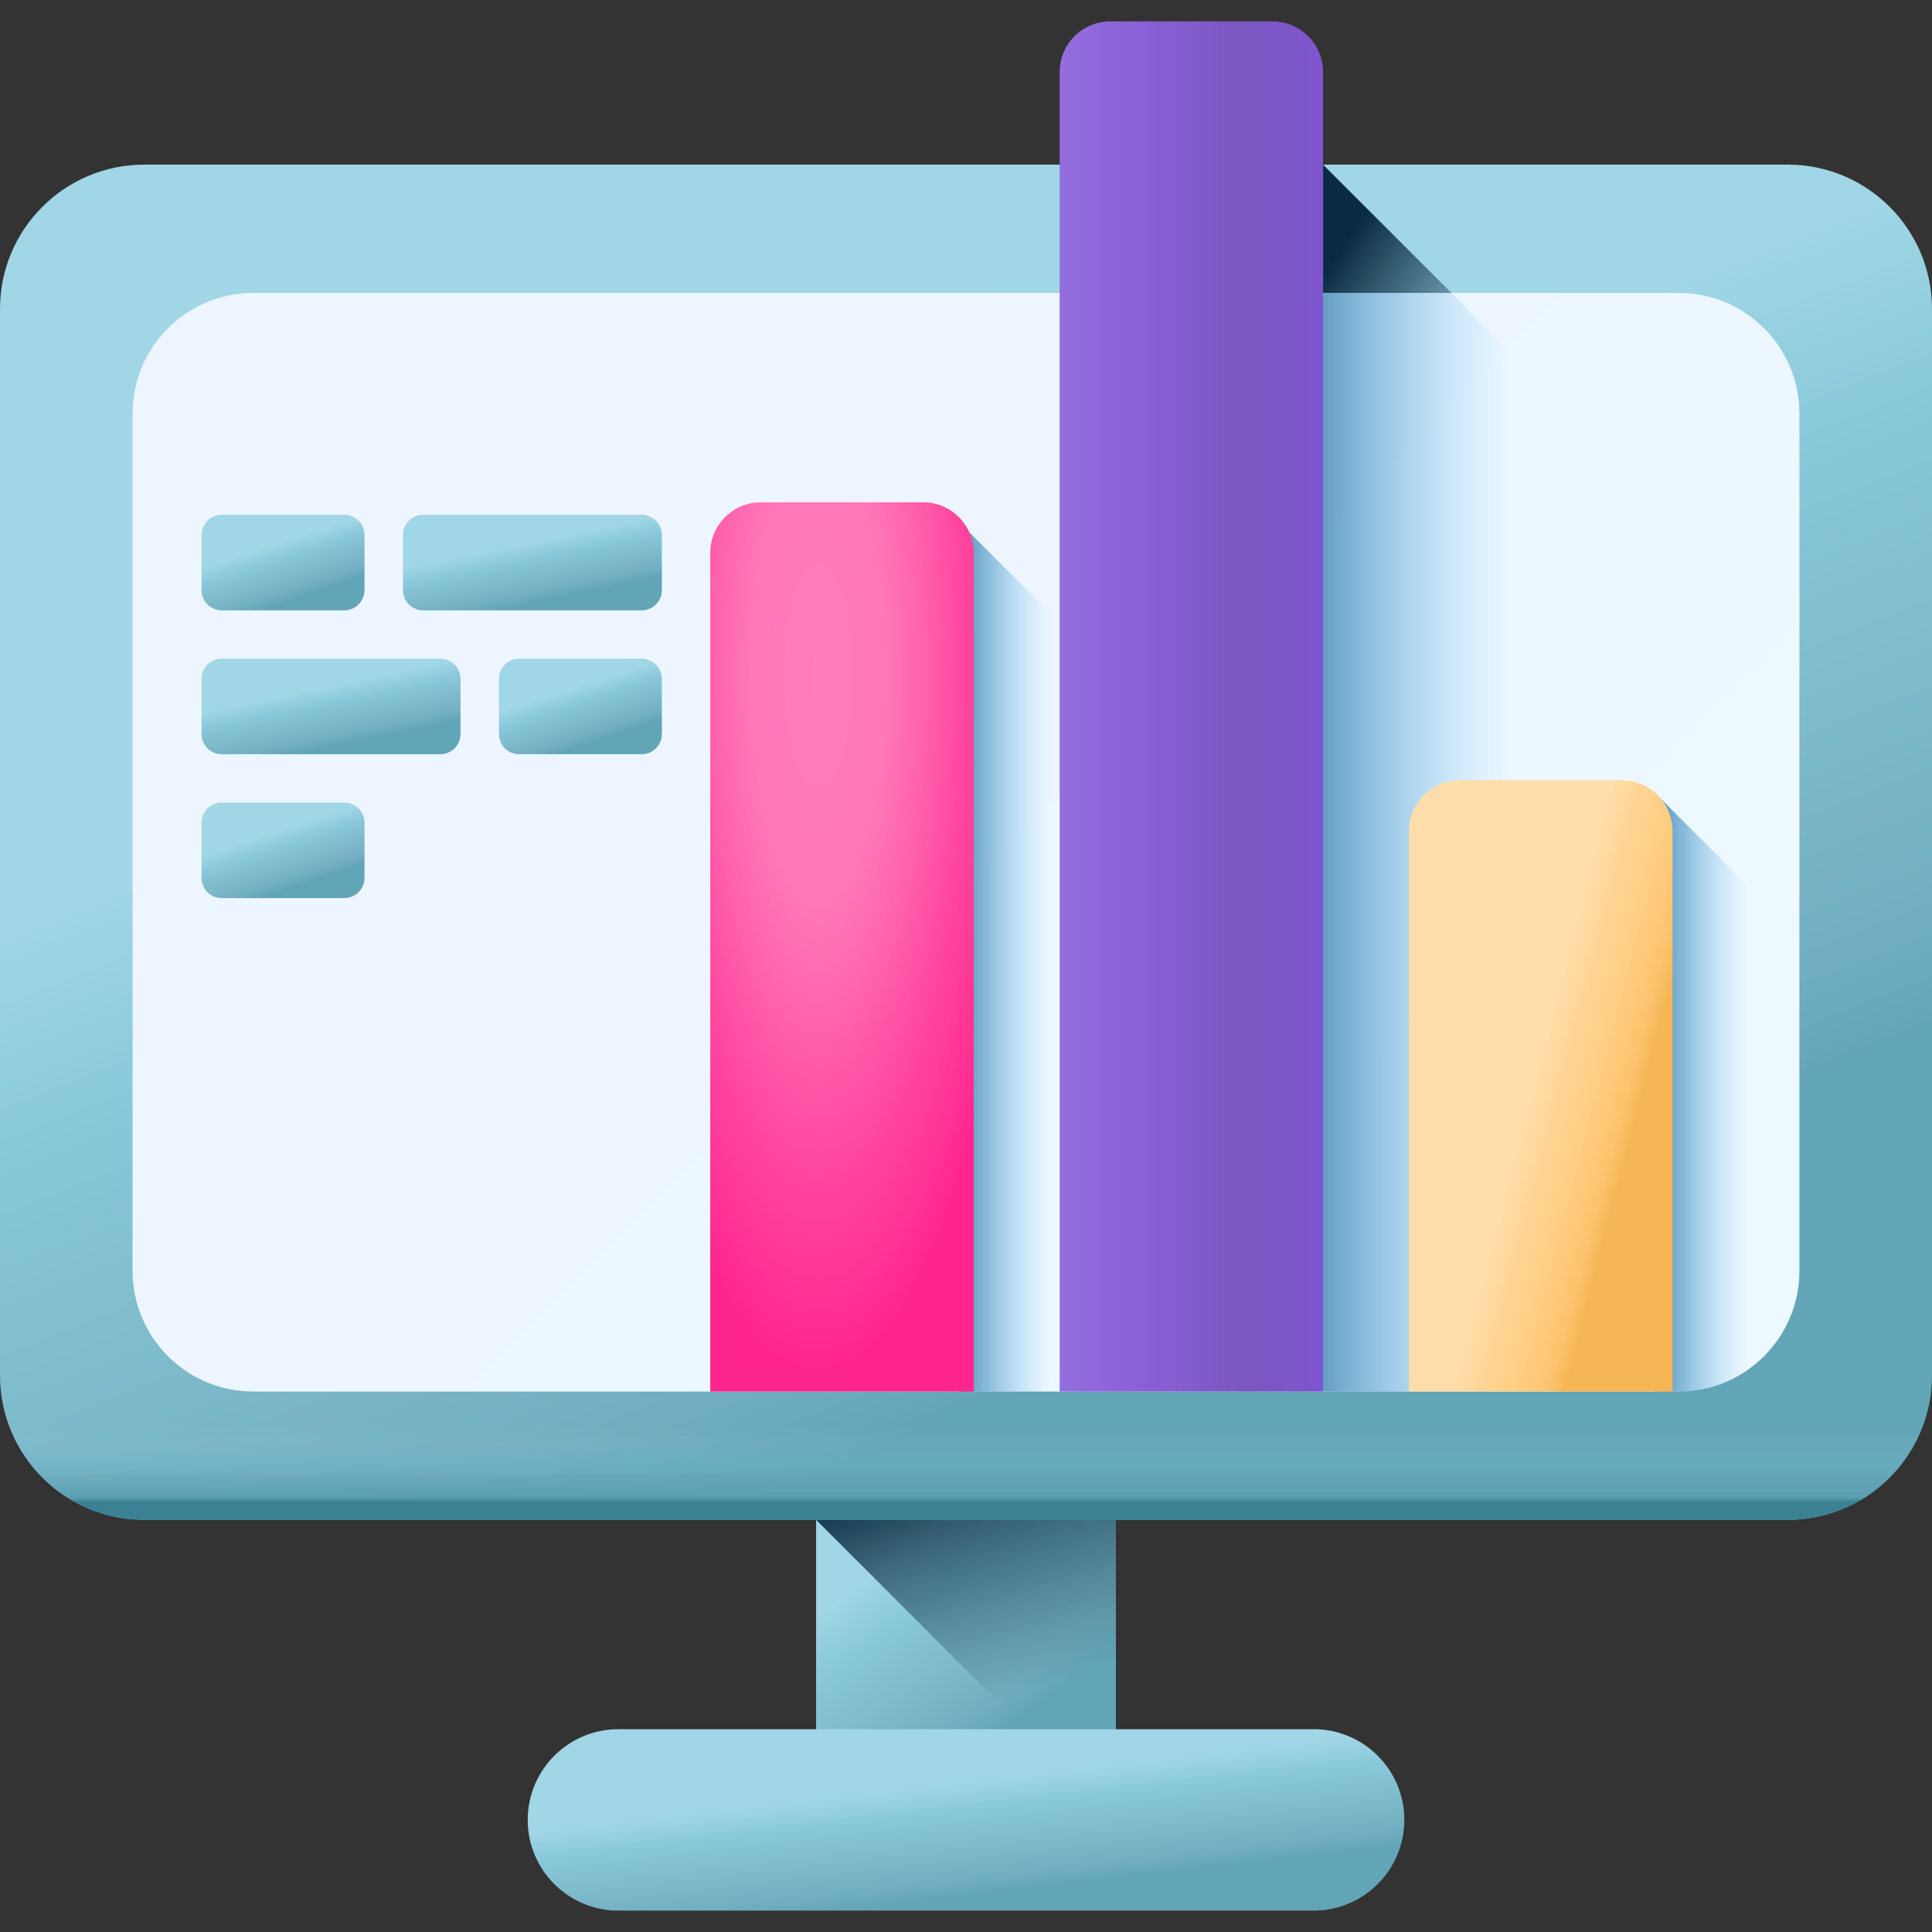 <?xml version="1.0" encoding="UTF-8"?>
<svg xmlns="http://www.w3.org/2000/svg" width="55" height="55" viewBox="0 0 55 55" fill="none">
  <rect x="0" y="0" width="55" height="55" fill="#333333" stroke="none"/>
  <g id="Group 4077">
    <g id="Group">
      <path id="Vector" d="M23.233 39.614H31.767V50.908H23.233V39.614Z" fill="url(#paint0_linear_7315_1646)"></path>
      <path id="Vector_2" d="M37.396 54.391H17.605C16.178 54.391 15.023 53.235 15.023 51.809C15.023 50.383 16.178 49.227 17.605 49.227H37.396C38.822 49.227 39.978 50.383 39.978 51.809C39.978 53.235 38.822 54.391 37.396 54.391Z" fill="url(#paint1_linear_7315_1646)"></path>
      <path id="Vector_3" d="M23.233 43.267L30.875 50.908H31.767V39.614H23.233V43.267Z" fill="url(#paint2_linear_7315_1646)"></path>
      <g id="Group_2">
        <g id="Group_3">
          <g id="Group_4">
            <path id="Vector_4" d="M50.891 43.267H4.109C1.84 43.267 0 41.427 0 39.158V8.795C0 6.526 1.84 4.686 4.109 4.686H50.891C53.16 4.686 55 6.526 55 8.795V39.158C55 41.427 53.16 43.267 50.891 43.267Z" fill="url(#paint3_linear_7315_1646)"></path>
            <path id="Vector_5" d="M37.665 4.686L43.891 10.912V39.614H37.665V4.686Z" fill="url(#paint4_linear_7315_1646)"></path>
            <path id="Vector_6" d="M47.789 39.614H7.21C5.313 39.614 3.774 38.075 3.774 36.177V11.775C3.774 9.877 5.313 8.339 7.21 8.339H47.789C49.687 8.339 51.226 9.877 51.226 11.775V36.177C51.226 38.075 49.687 39.614 47.789 39.614Z" fill="url(#paint5_linear_7315_1646)"></path>
            <path id="Vector_7" d="M41.318 8.339H37.665V39.614H43.891V10.912L41.318 8.339Z" fill="url(#paint6_linear_7315_1646)"></path>
          </g>
          <path id="Vector_8" d="M0 35.695V39.158C0 41.427 1.84 43.267 4.109 43.267H50.891C53.16 43.267 55 41.427 55 39.158V35.695H0Z" fill="url(#paint7_linear_7315_1646)"></path>
        </g>
        <path id="Vector_9" d="M27.28 14.839L30.704 18.263V39.614H27.28V14.839Z" fill="url(#paint8_linear_7315_1646)"></path>
        <path id="Vector_10" d="M47.123 22.584L50.547 26.007V37.032C50.547 38.458 49.392 39.614 47.966 39.614H47.123V22.584Z" fill="url(#paint9_linear_7315_1646)"></path>
        <g id="Group_5">
          <path id="Vector_11" d="M27.719 39.614H20.219V15.741C20.219 14.944 20.865 14.298 21.662 14.298H26.276C27.073 14.298 27.719 14.944 27.719 15.741V39.614H27.719Z" fill="url(#paint10_radial_7315_1646)"></path>
          <path id="Vector_12" d="M37.665 39.614H30.166V2.052C30.166 1.255 30.811 0.609 31.608 0.609H36.223C37.02 0.609 37.665 1.255 37.665 2.052V39.614H37.665Z" fill="url(#paint11_linear_7315_1646)"></path>
          <path id="Vector_13" d="M47.612 39.614H40.112V23.655C40.112 22.859 40.758 22.213 41.555 22.213H46.169C46.966 22.213 47.612 22.858 47.612 23.655V39.614H47.612Z" fill="url(#paint12_linear_7315_1646)"></path>
        </g>
        <g id="Group_6">
          <g id="Group_7">
            <g id="Group_8">
              <path id="Vector_14" d="M9.8 17.375H6.313C5.995 17.375 5.738 17.117 5.738 16.8V15.23C5.738 14.913 5.995 14.655 6.313 14.655H9.8C10.118 14.655 10.376 14.913 10.376 15.23V16.8C10.376 17.117 10.118 17.375 9.8 17.375Z" fill="url(#paint13_linear_7315_1646)"></path>
              <path id="Vector_15" d="M18.267 17.375H12.046C11.729 17.375 11.471 17.117 11.471 16.8V15.23C11.471 14.913 11.729 14.655 12.046 14.655H18.267C18.585 14.655 18.842 14.913 18.842 15.23V16.8C18.842 17.117 18.585 17.375 18.267 17.375Z" fill="url(#paint14_linear_7315_1646)"></path>
            </g>
            <g id="Group_9">
              <path id="Vector_16" d="M14.78 21.471H18.267C18.585 21.471 18.842 21.214 18.842 20.896V19.326C18.842 19.009 18.585 18.752 18.267 18.752H14.78C14.462 18.752 14.205 19.009 14.205 19.326V20.896C14.205 21.214 14.462 21.471 14.78 21.471Z" fill="url(#paint15_linear_7315_1646)"></path>
              <path id="Vector_17" d="M6.313 21.471H12.534C12.851 21.471 13.109 21.214 13.109 20.896V19.326C13.109 19.009 12.851 18.752 12.534 18.752H6.313C5.995 18.752 5.738 19.009 5.738 19.326V20.896C5.738 21.214 5.995 21.471 6.313 21.471Z" fill="url(#paint16_linear_7315_1646)"></path>
            </g>
            <g id="Group_10">
              <path id="Vector_18" d="M9.8 25.567H6.313C5.995 25.567 5.738 25.31 5.738 24.992V23.423C5.738 23.105 5.995 22.848 6.313 22.848H9.8C10.118 22.848 10.376 23.105 10.376 23.423V24.992C10.376 25.31 10.118 25.567 9.8 25.567Z" fill="url(#paint17_linear_7315_1646)"></path>
            </g>
          </g>
        </g>
      </g>
    </g>
  </g>
  <defs>
    <linearGradient id="paint0_linear_7315_1646" x1="26.656" y1="43.529" x2="30.078" y2="48.16" gradientUnits="userSpaceOnUse">
      <stop stop-color="#A0D6E5"></stop>
      <stop offset="0.246" stop-color="#89C9DA"></stop>
      <stop offset="0.53" stop-color="#7FBCCC"></stop>
      <stop offset="0.832" stop-color="#73AFC2"></stop>
      <stop offset="1" stop-color="#62A5B7"></stop>
    </linearGradient>
    <linearGradient id="paint1_linear_7315_1646" x1="25.033" y1="51.017" x2="25.407" y2="54.248" gradientUnits="userSpaceOnUse">
      <stop stop-color="#A0D6E5"></stop>
      <stop offset="0.246" stop-color="#89C9DA"></stop>
      <stop offset="0.53" stop-color="#7FBCCC"></stop>
      <stop offset="0.832" stop-color="#73AFC2"></stop>
      <stop offset="1" stop-color="#62A5B7"></stop>
    </linearGradient>
    <linearGradient id="paint2_linear_7315_1646" x1="29.841" y1="47.955" x2="27.361" y2="41.053" gradientUnits="userSpaceOnUse">
      <stop stop-color="#092A40" stop-opacity="0"></stop>
      <stop offset="1" stop-color="#092A40"></stop>
    </linearGradient>
    <linearGradient id="paint3_linear_7315_1646" x1="22.063" y1="18.062" x2="30.367" y2="39.266" gradientUnits="userSpaceOnUse">
      <stop stop-color="#A0D6E5"></stop>
      <stop offset="0.246" stop-color="#89C9DA"></stop>
      <stop offset="0.53" stop-color="#7FBCCC"></stop>
      <stop offset="0.832" stop-color="#73AFC2"></stop>
      <stop offset="1" stop-color="#62A5B7"></stop>
    </linearGradient>
    <linearGradient id="paint4_linear_7315_1646" x1="35.492" y1="20.684" x2="31.017" y2="17.664" gradientUnits="userSpaceOnUse">
      <stop stop-color="#092A40" stop-opacity="0"></stop>
      <stop offset="1" stop-color="#092A40"></stop>
    </linearGradient>
    <linearGradient id="paint5_linear_7315_1646" x1="15.958" y1="12.434" x2="40.373" y2="36.85" gradientUnits="userSpaceOnUse">
      <stop stop-color="#EDF5FF"></stop>
      <stop offset="1" stop-color="#EDF8FF"></stop>
    </linearGradient>
    <linearGradient id="paint6_linear_7315_1646" x1="43.029" y1="23.976" x2="36.181" y2="23.976" gradientUnits="userSpaceOnUse">
      <stop stop-color="#7ACBFF" stop-opacity="0"></stop>
      <stop offset="1" stop-color="#2F73A0"></stop>
    </linearGradient>
    <linearGradient id="paint7_linear_7315_1646" x1="27.497" y1="40.577" x2="27.497" y2="42.757" gradientUnits="userSpaceOnUse">
      <stop stop-color="#96CAD8" stop-opacity="0"></stop>
      <stop offset="0.12" stop-color="#9CD5E4" stop-opacity="0.04"></stop>
      <stop offset="0.29" stop-color="#80BDCD" stop-opacity="0.15"></stop>
      <stop offset="0.48" stop-color="#6DB6CB" stop-opacity="0.33"></stop>
      <stop offset="0.7" stop-color="#63A3B5" stop-opacity="0.59"></stop>
      <stop offset="0.94" stop-color="#579DAF" stop-opacity="0.91"></stop>
      <stop offset="1" stop-color="#3B8194"></stop>
    </linearGradient>
    <linearGradient id="paint8_linear_7315_1646" x1="29.909" y1="27.227" x2="26.957" y2="27.227" gradientUnits="userSpaceOnUse">
      <stop stop-color="#7ACBFF" stop-opacity="0"></stop>
      <stop offset="1" stop-color="#2F73A0"></stop>
    </linearGradient>
    <linearGradient id="paint9_linear_7315_1646" x1="49.752" y1="31.099" x2="46.801" y2="31.099" gradientUnits="userSpaceOnUse">
      <stop stop-color="#7ACBFF" stop-opacity="0"></stop>
      <stop offset="1" stop-color="#2F73A0"></stop>
    </linearGradient>
    <radialGradient id="paint10_radial_7315_1646" cx="0" cy="0" r="1" gradientUnits="userSpaceOnUse" gradientTransform="translate(23.297 19.21) scale(5.869 19.811)">
      <stop stop-color="#FF7DBC"></stop>
      <stop offset="0.326" stop-color="#FF78B9"></stop>
      <stop offset="0.532" stop-color="#FF5FAC"></stop>
      <stop offset="0.705" stop-color="#FF47A0"></stop>
      <stop offset="0.859" stop-color="#FF3797"></stop>
      <stop offset="1" stop-color="#FF258E"></stop>
    </radialGradient>
    <linearGradient id="paint11_linear_7315_1646" x1="30.166" y1="20.111" x2="37.666" y2="20.111" gradientUnits="userSpaceOnUse">
      <stop stop-color="#946EDD"></stop>
      <stop offset="0.322" stop-color="#8960D6"></stop>
      <stop offset="0.693" stop-color="#7B57C1"></stop>
      <stop offset="1" stop-color="#7E55CD"></stop>
    </linearGradient>
    <linearGradient id="paint12_linear_7315_1646" x1="45.266" y1="24.694" x2="48.233" y2="25.466" gradientUnits="userSpaceOnUse">
      <stop stop-color="#FFDDAA"></stop>
      <stop offset="0.238" stop-color="#FFD596"></stop>
      <stop offset="0.535" stop-color="#FFCE85"></stop>
      <stop offset="0.863" stop-color="#FCC36C"></stop>
      <stop offset="1" stop-color="#F6B655"></stop>
    </linearGradient>
    <linearGradient id="paint13_linear_7315_1646" x1="7.598" y1="15.598" x2="8.108" y2="17.155" gradientUnits="userSpaceOnUse">
      <stop stop-color="#A0D6E5"></stop>
      <stop offset="0.246" stop-color="#89C9DA"></stop>
      <stop offset="0.53" stop-color="#7FBCCC"></stop>
      <stop offset="0.832" stop-color="#73AFC2"></stop>
      <stop offset="1" stop-color="#62A5B7"></stop>
    </linearGradient>
    <linearGradient id="paint14_linear_7315_1646" x1="14.428" y1="15.598" x2="14.769" y2="17.252" gradientUnits="userSpaceOnUse">
      <stop stop-color="#A0D6E5"></stop>
      <stop offset="0.246" stop-color="#89C9DA"></stop>
      <stop offset="0.53" stop-color="#7FBCCC"></stop>
      <stop offset="0.832" stop-color="#73AFC2"></stop>
      <stop offset="1" stop-color="#62A5B7"></stop>
    </linearGradient>
    <linearGradient id="paint15_linear_7315_1646" x1="16.065" y1="19.694" x2="16.575" y2="21.251" gradientUnits="userSpaceOnUse">
      <stop stop-color="#A0D6E5"></stop>
      <stop offset="0.246" stop-color="#89C9DA"></stop>
      <stop offset="0.53" stop-color="#7FBCCC"></stop>
      <stop offset="0.832" stop-color="#73AFC2"></stop>
      <stop offset="1" stop-color="#62A5B7"></stop>
    </linearGradient>
    <linearGradient id="paint16_linear_7315_1646" x1="8.695" y1="19.694" x2="9.035" y2="21.348" gradientUnits="userSpaceOnUse">
      <stop stop-color="#A0D6E5"></stop>
      <stop offset="0.246" stop-color="#89C9DA"></stop>
      <stop offset="0.53" stop-color="#7FBCCC"></stop>
      <stop offset="0.832" stop-color="#73AFC2"></stop>
      <stop offset="1" stop-color="#62A5B7"></stop>
    </linearGradient>
    <linearGradient id="paint17_linear_7315_1646" x1="7.598" y1="23.791" x2="8.108" y2="25.348" gradientUnits="userSpaceOnUse">
      <stop stop-color="#A0D6E5"></stop>
      <stop offset="0.246" stop-color="#89C9DA"></stop>
      <stop offset="0.53" stop-color="#7FBCCC"></stop>
      <stop offset="0.832" stop-color="#73AFC2"></stop>
      <stop offset="1" stop-color="#62A5B7"></stop>
    </linearGradient>
  </defs>
</svg>
